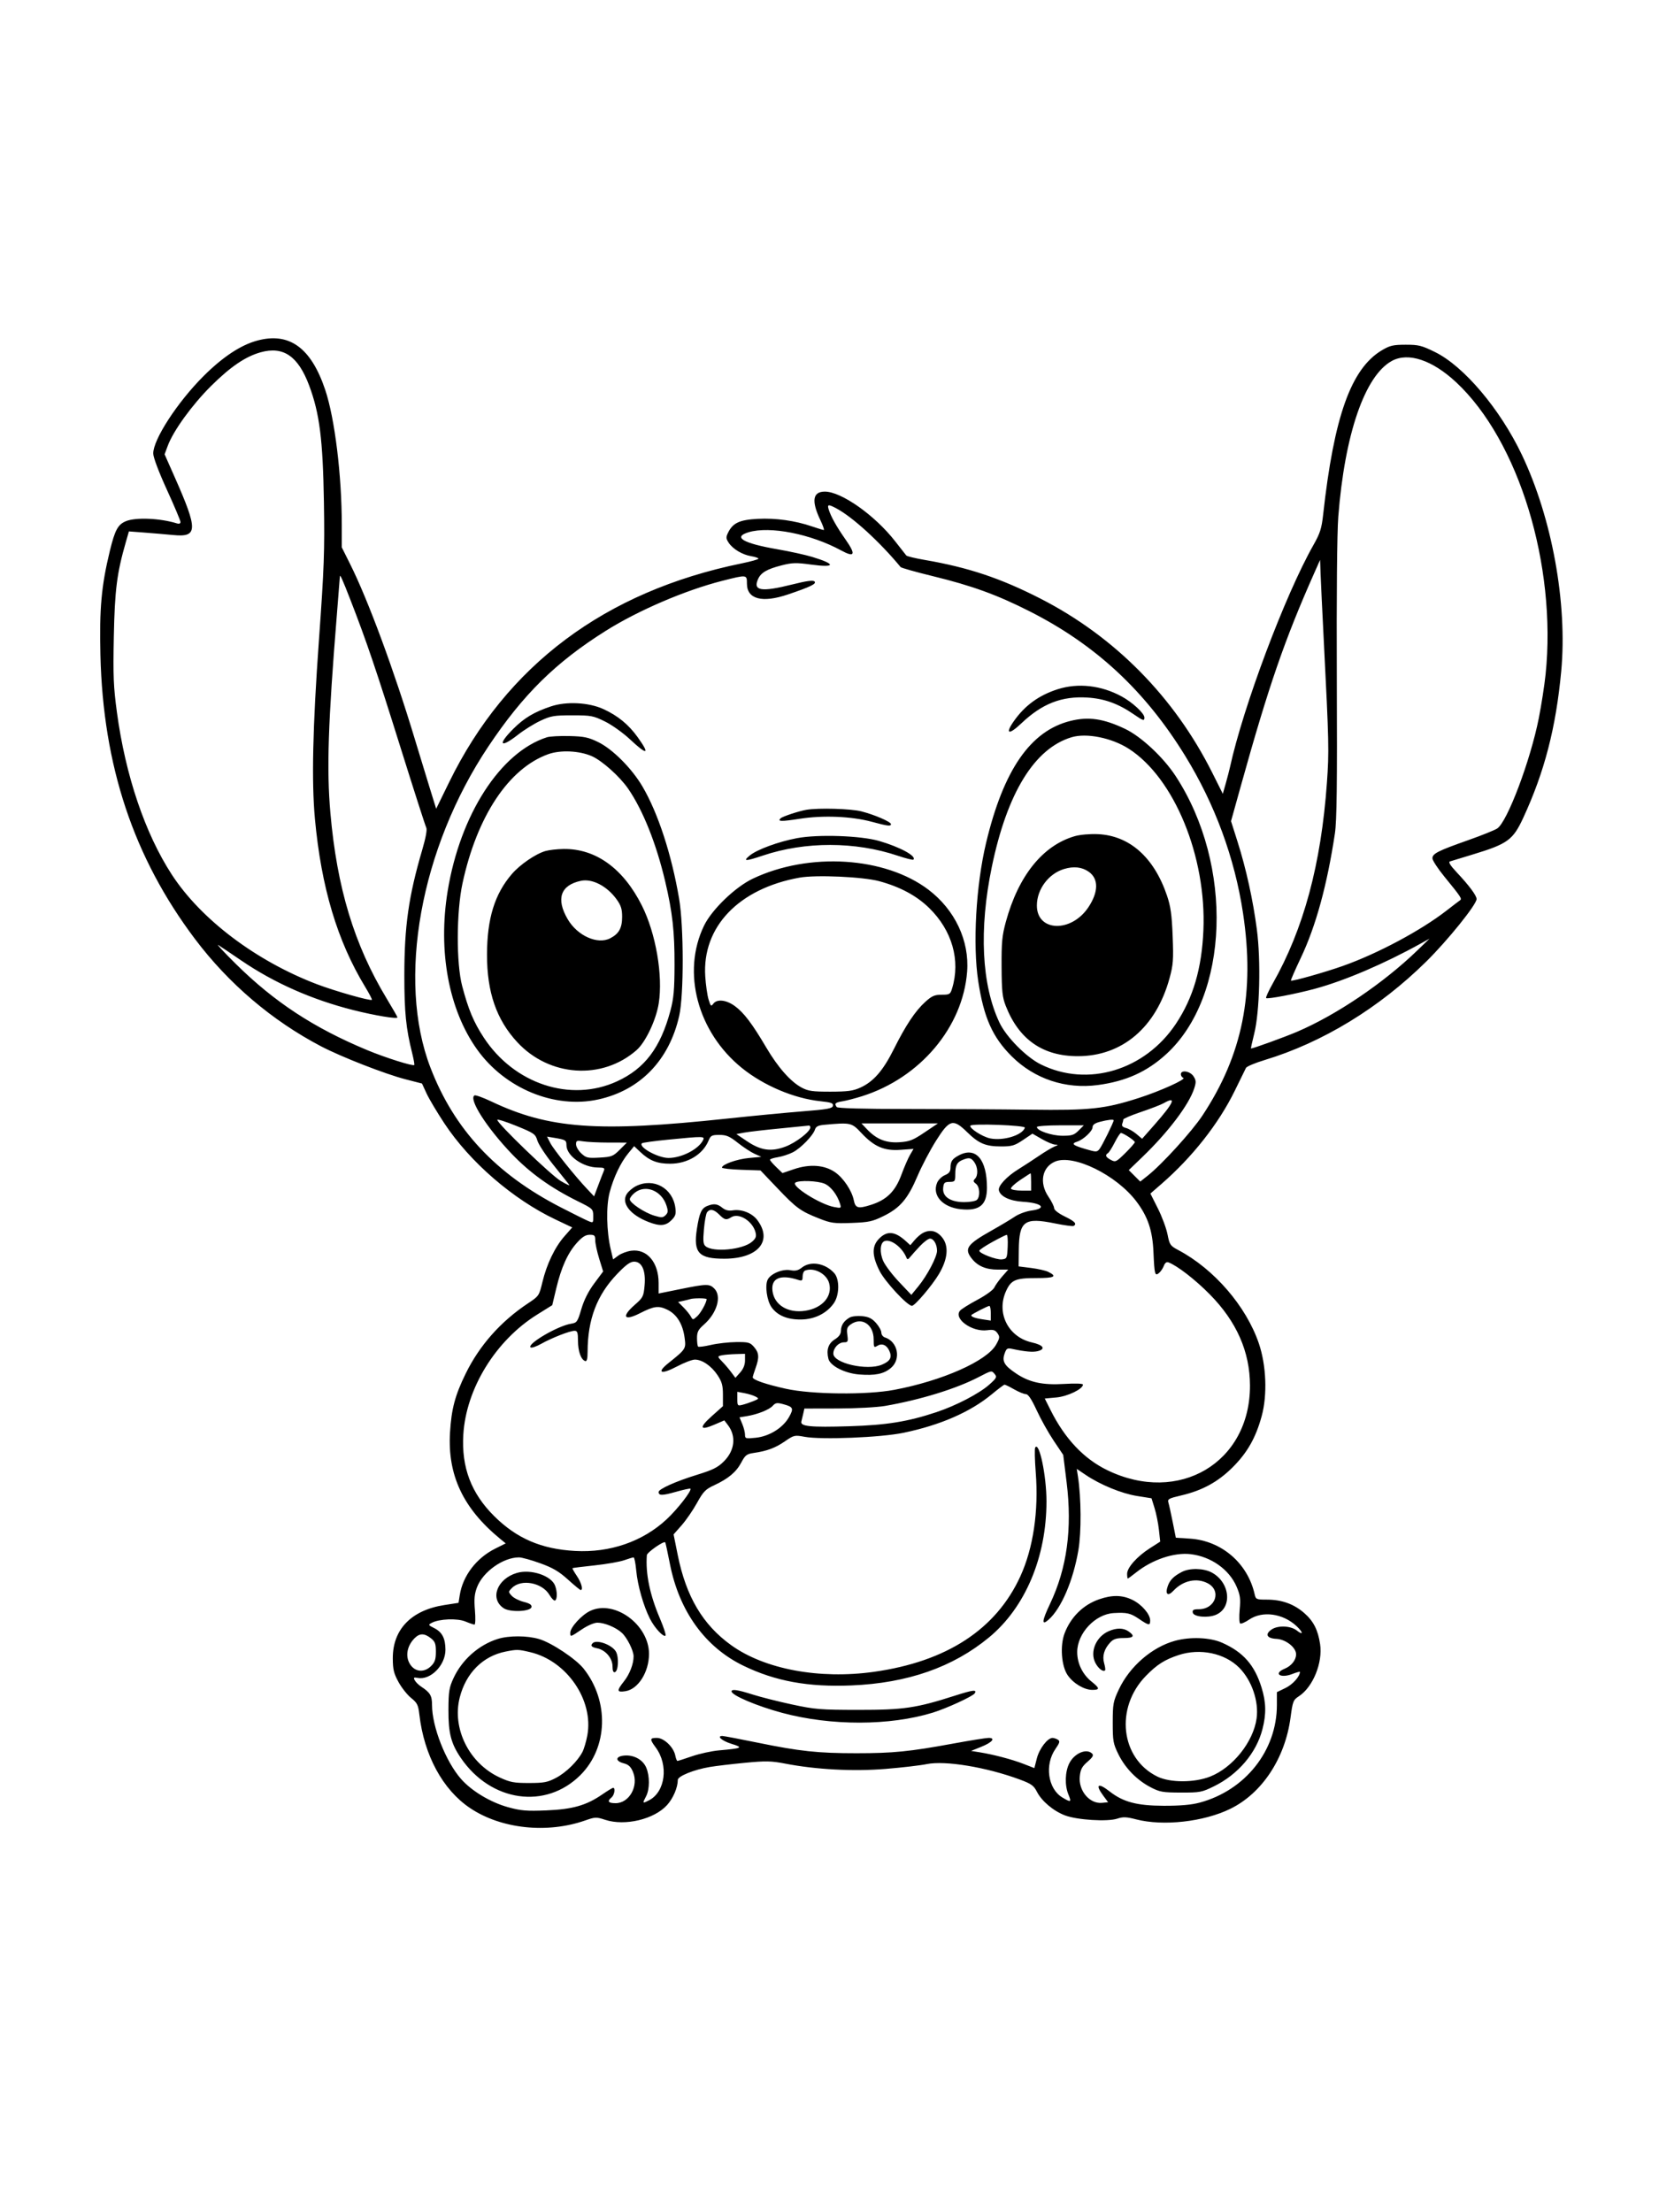 <svg xmlns="http://www.w3.org/2000/svg" width="864" height="1152" viewBox="0 0 864 1152" version="1.1">
	<path d="M 133.974 177.356 C 125.347 179.683, 115.930 185.919, 105.929 195.924 C 92.333 209.528, 79.789 228.846, 79.809 236.149 C 79.815 238.160, 82.652 245.700, 86.901 255 C 90.797 263.525, 93.987 271.093, 93.992 271.817 C 93.997 272.616, 93.311 272.918, 92.250 272.584 C 83.522 269.839, 70.662 269.279, 65.534 271.421 C 61.379 273.157, 59.846 276.017, 57.179 287 C 52.800 305.038, 51.725 316.924, 52.295 341 C 53.664 398.793, 69.556 446.529, 101.566 489 C 119.105 512.272, 141.688 531.494, 167.187 544.855 C 177.686 550.357, 200.650 559.327, 211.136 562.023 L 219.772 564.243 222.135 569.371 C 223.435 572.192, 227.620 579.225, 231.435 585 C 244.733 605.129, 267.173 624.542, 289.257 635.022 L 298.013 639.178 293.971 643.770 C 288.966 649.456, 284.735 658.263, 282.480 667.688 C 280.801 674.702, 280.623 674.967, 275.130 678.606 C 260.840 688.073, 249.774 700.521, 242.543 715.264 C 236.984 726.596, 235.100 733.677, 234.364 746 C 233.040 768.185, 241.201 785.497, 260.433 801.301 L 263.366 803.711 257.933 806.423 C 248.107 811.328, 241.050 820.553, 239.449 830.587 L 238.797 834.673 231.379 835.826 C 214.214 838.495, 204.532 848.490, 204.570 863.500 C 204.585 869.339, 205.076 871.395, 207.531 875.893 C 209.150 878.860, 212.109 882.600, 214.107 884.206 C 217.284 886.759, 217.822 887.839, 218.397 892.813 C 220.848 914.008, 230.556 931.946, 244.746 941.499 C 260.922 952.390, 284.915 954.968, 304.856 947.959 C 309.970 946.162, 310.568 946.145, 315.214 947.665 C 325.505 951.031, 340.704 947.391, 347.425 939.951 C 350.591 936.447, 352.981 930.842, 352.994 926.889 C 353.001 924.926, 361.425 921.520, 369.701 920.136 C 372.890 919.602, 381.125 918.625, 388 917.965 C 398.843 916.923, 401.622 916.981, 408.961 918.401 C 425.003 921.505, 444.371 922.522, 461.247 921.148 C 469.677 920.461, 479.306 919.337, 482.645 918.649 C 492.209 916.678, 513.762 920.248, 531.103 926.675 C 537.089 928.894, 538.372 929.808, 540.013 933.026 C 542.519 937.937, 548.573 943.038, 554.642 945.352 C 560.905 947.740, 576.754 948.731, 581.837 947.054 C 584.902 946.042, 586.616 946.105, 591.669 947.414 C 605.768 951.068, 626.885 948.713, 640.724 941.944 C 657.270 933.852, 669.279 915.652, 672.112 894.376 C 673.239 885.911, 673.504 885.240, 676.500 883.276 C 683.800 878.491, 688.948 865.807, 687.503 856.168 C 686.399 848.810, 684.081 844.242, 679.329 840.059 C 673.930 835.306, 667.563 833, 659.841 833 C 654.326 833, 654.008 832.864, 653.424 830.250 C 649.797 814.002, 636.166 802.288, 619.655 801.228 L 612.371 800.761 610.748 792.630 C 609.855 788.159, 608.846 783.588, 608.504 782.472 C 607.948 780.656, 608.646 780.266, 615.192 778.733 C 626.158 776.164, 634.302 771.712, 641.927 764.118 C 649.578 756.497, 653.971 748.774, 657.062 737.506 C 660.100 726.431, 659.499 710.987, 655.582 699.515 C 648.983 680.183, 632.313 660.871, 613.706 651 C 609.454 648.744, 609.113 648.251, 608.042 642.808 C 607.415 639.622, 605.152 633.533, 603.012 629.276 L 599.122 621.535 604.811 616.594 C 620.972 602.556, 634.647 585.186, 643.068 568 C 645.898 562.225, 648.517 556.880, 648.889 556.122 C 649.260 555.364, 653.600 553.525, 658.532 552.035 C 688.745 542.906, 718.294 524.904, 742.825 500.682 C 754.047 489.601, 769 471.030, 769 468.173 C 769 466.351, 765.167 461.196, 758.658 454.268 C 755.319 450.713, 754.185 448.893, 755.122 448.592 C 755.880 448.348, 761.218 446.719, 766.984 444.972 C 785.106 439.483, 787.937 437.437, 793.242 426 C 804.354 402.042, 810.338 378.960, 813.078 349.500 C 816.362 314.185, 808.270 269.736, 792.558 236.783 C 781.234 213.032, 762.438 190.782, 747.441 183.377 C 740.407 179.903, 738.806 179.501, 732.045 179.513 C 725.526 179.525, 723.841 179.920, 719.653 182.415 C 703.629 191.965, 694.740 216.859, 689.082 268.039 C 688.287 275.225, 687.486 277.728, 684.024 283.837 C 669.284 309.849, 647.482 367.882, 640.571 399.500 C 640.211 401.150, 639.223 404.946, 638.376 407.936 L 636.836 413.371 631.358 402.436 C 611.583 362.960, 580.551 331.510, 541.844 311.714 C 521.080 301.095, 504.330 295.499, 481.568 291.576 C 476.656 290.730, 472.349 289.691, 471.998 289.268 C 471.646 288.846, 469.017 285.498, 466.156 281.828 C 455.624 268.324, 438.169 256, 429.575 256 C 423.221 256, 422.470 260.877, 427.279 270.924 C 428.615 273.716, 429.394 276, 429.011 276 C 428.627 276, 425.868 275.159, 422.880 274.131 C 414.129 271.120, 403.949 269.699, 394.627 270.189 C 385.145 270.686, 381.662 272.310, 379.170 277.393 C 378.027 279.725, 378.070 280.457, 379.474 282.601 C 381.638 285.904, 386.617 288.880, 391.250 289.640 C 393.313 289.979, 395 290.556, 395 290.923 C 395 291.289, 391.063 292.397, 386.250 293.384 C 315.098 307.978, 263.700 346.423, 233.919 407.326 L 227.158 421.151 223.649 409.826 C 221.719 403.596, 218.309 392.425, 216.070 385 C 205.262 349.142, 191.713 312.471, 182.364 293.770 L 178 285.040 177.998 273.270 C 177.992 247.500, 174.354 217.875, 169.369 203.004 C 162.014 181.065, 150.677 172.850, 133.974 177.356 M 135.697 183.468 C 127.785 185.695, 120.041 190.963, 109.927 201 C 100.070 210.781, 90.273 224.307, 87.370 232.140 L 85.724 236.581 90.945 248.376 C 103.178 276.009, 103.087 279.863, 90.234 278.620 C 86.530 278.262, 79.818 277.689, 75.318 277.348 L 67.135 276.727 65.583 282.113 C 60.871 298.466, 59.764 307.139, 59.280 331.500 C 58.870 352.110, 59.099 357.689, 60.901 371 C 65.349 403.860, 75.544 434.007, 89.441 455.393 C 104.600 478.722, 133.268 500.391, 165 512.505 C 174.397 516.092, 192.965 521.368, 193.679 520.654 C 193.882 520.451, 192.300 517.407, 190.163 513.889 C 175.674 490.040, 167.322 462.121, 164.021 426.500 C 162.217 407.039, 162.846 378.749, 166.086 333.551 C 168.806 295.622, 169.116 287.050, 168.696 261.500 C 168.159 228.874, 166.437 215.262, 161.014 200.766 C 155.274 185.426, 147.534 180.137, 135.697 183.468 M 724.900 187.934 C 710.793 195.613, 700.324 226.027, 696.972 269.063 C 696.324 277.382, 696.029 310.247, 696.208 354.063 C 696.430 408.365, 696.192 427.539, 695.217 434 C 691.146 460.972, 685.287 482.331, 677.409 498.910 C 674.427 505.186, 672.130 510.463, 672.305 510.638 C 672.836 511.169, 689.934 506.348, 699.327 503.018 C 717.531 496.565, 740.004 484.563, 753.411 474.133 C 756.687 471.585, 759.814 469.199, 760.360 468.832 C 761.519 468.052, 760.907 467.124, 752.250 456.530 C 748.813 452.323, 746 448.020, 746 446.966 C 746 444.523, 748.839 443.081, 764.579 437.530 C 771.557 435.069, 778.380 432.326, 779.741 431.434 C 784.997 427.990, 797.044 396.034, 801.405 373.968 C 802.767 367.075, 804.358 356.790, 804.941 351.112 C 810.773 294.272, 790.953 229.524, 758.411 199.114 C 745.974 187.492, 733.412 183.301, 724.900 187.934 M 431.561 265.250 C 432.731 269.035, 435.622 274.193, 440.383 280.986 C 445.858 288.800, 445.182 290.505, 438.131 286.668 C 422.267 278.033, 400.958 273.835, 389.866 277.158 C 381.430 279.686, 386.911 282.920, 404.904 286.033 C 411.282 287.136, 419.425 288.925, 423 290.009 C 435.573 293.821, 435.225 295.753, 422.284 293.985 C 414.620 292.937, 412.561 292.997, 406.978 294.427 C 399.472 296.350, 396.334 298.173, 394.823 301.489 C 391.999 307.688, 396.446 308.407, 412.592 304.361 C 420.074 302.486, 423.432 302.032, 424.193 302.793 C 425.394 303.994, 422.194 305.558, 410.324 309.573 C 396.913 314.109, 389 312.014, 389 303.927 C 389 299.179, 389.067 299.187, 376.181 302.455 C 356.916 307.342, 332.424 317.849, 315.500 328.487 C 289.429 344.875, 272.442 361.604, 254.326 388.732 C 218.915 441.757, 206.579 510.230, 224.191 556 C 236.557 588.138, 258.177 611.307, 292.051 628.724 C 298.348 631.962, 304.738 635.139, 306.250 635.784 C 308.971 636.945, 309 636.918, 308.959 633.229 C 308.919 629.572, 308.763 629.423, 300.835 625.500 C 286.787 618.549, 275.999 610.798, 266.454 600.801 C 253.423 587.152, 243.989 572.361, 247.091 570.444 C 247.610 570.123, 251.515 571.514, 255.767 573.534 C 285.882 587.843, 311.220 589.698, 378.500 582.519 C 391.700 581.110, 409.470 579.405, 417.988 578.729 C 431.033 577.694, 433.526 577.237, 433.795 575.836 C 434.057 574.468, 432.901 574.044, 427.307 573.459 C 413.582 572.021, 397.819 565.365, 386.449 556.206 C 363.259 537.523, 354.920 506.257, 366.664 482.024 C 370.735 473.621, 382.936 461.879, 392.113 457.532 C 421.407 443.653, 460.893 446.135, 483.500 463.277 C 497.323 473.758, 504.918 489.843, 503.673 506 C 501.446 534.909, 479.218 561.266, 449 570.828 C 445.425 571.959, 440.813 573.156, 438.750 573.488 C 434.975 574.095, 434.414 574.661, 435.765 576.500 C 436.231 577.134, 449.659 577.501, 472.500 577.502 C 492.300 577.503, 521.100 577.668, 536.500 577.869 C 567.716 578.276, 575.264 577.467, 592.933 571.815 C 604.125 568.235, 618.051 561.950, 616.250 561.291 C 615.563 561.039, 615 560.196, 615 559.417 C 615 556.989, 619.791 557.751, 621.567 560.462 C 622.930 562.543, 622.993 563.510, 621.971 566.712 C 619.268 575.181, 608.515 589.432, 595.038 602.411 L 587.861 609.322 590.848 612.310 L 593.836 615.298 597.743 612.203 C 605.172 606.319, 620.717 589.234, 626.240 580.883 C 647.130 549.291, 653.613 516.939, 647.357 475.500 C 643.017 446.750, 632.742 418.822, 617.221 393.583 C 596.438 359.789, 570.695 335.838, 536.500 318.481 C 519.292 309.746, 506.273 305.013, 485.600 299.975 C 476.855 297.844, 469.403 295.740, 469.039 295.300 C 458.207 282.197, 444.166 269.357, 435.676 264.792 C 431.430 262.509, 430.737 262.586, 431.561 265.250 M 684.624 298.029 C 668.971 333.246, 660.758 357.049, 646.142 409.559 L 641.115 427.618 644.506 438.305 C 648.983 452.411, 652.555 468.635, 654.567 484 C 656.713 500.391, 656.044 526.870, 653.196 538.250 C 652.129 542.513, 651.373 546, 651.514 546 C 652.656 546, 669.011 540.065, 675.459 537.311 C 695.926 528.569, 720.365 512.059, 738 495.060 L 744.500 488.794 740 491.292 C 721.039 501.818, 700.427 510.643, 685 514.839 C 674.969 517.568, 660.083 520.417, 659.404 519.737 C 659.103 519.437, 660.661 516.007, 662.866 512.116 C 678.948 483.737, 688.025 450.055, 691.061 407.500 C 692.218 391.286, 692.114 386.546, 689.463 334.500 C 688.651 318.550, 687.877 302.363, 687.743 298.529 L 687.500 291.559 684.624 298.029 M 177 300.255 C 177 300.578, 176.313 309.316, 175.472 319.671 C 170.856 376.571, 170.069 400.514, 172.065 423.328 C 175.478 462.324, 184.463 491.980, 201.323 519.900 C 204.446 525.070, 207 529.520, 207 529.788 C 207 530.781, 195.299 528.852, 183.965 525.991 C 162.457 520.561, 142.807 511.864, 125.682 500.195 C 120.278 496.513, 114.876 492.881, 113.678 492.125 C 112.480 491.369, 116.543 495.743, 122.706 501.845 C 142.796 521.734, 163.381 535.247, 191.274 546.855 C 200.697 550.777, 215.028 555.305, 215.746 554.587 C 215.947 554.386, 215.450 551.584, 214.642 548.361 C 211.434 535.572, 210.575 527.040, 210.578 508 C 210.582 482.296, 212.802 466.707, 219.903 442.527 C 221.742 436.267, 222.522 431.975, 221.999 430.997 C 221.540 430.141, 215.535 411.453, 208.654 389.470 C 195.944 348.867, 190.892 333.971, 182.563 312.541 C 178.286 301.536, 177 298.697, 177 300.255 M 550.836 358.919 C 540.971 362.074, 533.612 367.465, 527.851 375.758 C 523.305 382.302, 525.448 382.829, 531.846 376.740 C 542.715 366.397, 552.982 362.396, 566.448 363.258 C 575.178 363.817, 582.415 366.438, 590.402 371.932 C 595.417 375.383, 596 375.562, 596 373.653 C 596 371.473, 589.784 365.723, 584.086 362.633 C 573.457 356.869, 561.443 355.527, 550.836 358.919 M 287 367.827 C 278.196 370.767, 273.019 373.850, 267.325 379.544 C 258.902 387.967, 260.497 389.881, 269.834 382.555 C 272.951 380.110, 278.200 376.847, 281.500 375.305 C 286.880 372.790, 288.587 372.500, 298.021 372.500 C 307.847 372.500, 308.974 372.712, 315.073 375.715 C 318.666 377.484, 324.503 381.646, 328.046 384.965 C 337.146 393.492, 338.701 393.090, 332.116 383.913 C 327.360 377.284, 321.769 372.700, 314.226 369.244 C 306.634 365.765, 294.990 365.159, 287 367.827 M 557.500 375.409 C 536.668 380.571, 522.610 400.903, 513.533 439 C 508.274 461.070, 506.535 491.841, 509.464 511 C 512.355 529.909, 516.916 540.136, 526.885 550.064 C 538.693 561.824, 554.958 567.258, 571.684 565.032 C 586.377 563.077, 597.292 558.155, 607.378 548.937 C 640.281 518.866, 642.589 450.510, 612.268 404.132 C 605.850 394.314, 594.243 383.491, 585.887 379.531 C 574.636 374.199, 566.910 373.077, 557.500 375.409 M 284.855 383.926 C 260.643 391.660, 239.655 424.159, 233.141 464 C 228.020 495.317, 233.677 525.780, 248.459 546.494 C 262.999 566.871, 288.857 577.530, 311.613 572.528 C 333.391 567.742, 348.515 552.110, 353.730 529 C 356.178 518.150, 356.148 482.531, 353.678 468 C 349.761 444.959, 342.713 423.384, 334.584 409.551 C 329.040 400.118, 319.016 390.073, 311.500 386.418 C 306.400 383.938, 304.150 383.469, 296.500 383.291 C 291.550 383.175, 286.310 383.461, 284.855 383.926 M 557.994 383.934 C 538.708 389.801, 524.518 412.898, 516.537 451.412 C 509.791 483.971, 511.204 512.835, 520.509 532.500 C 524.064 540.013, 534.437 550.508, 542.030 554.273 C 566.412 566.365, 596.293 557.378, 612.434 533.099 C 621.381 519.641, 625.864 504.395, 626.723 484.500 C 628.381 446.090, 611.544 405.108, 587.862 389.911 C 578.948 384.191, 565.799 381.560, 557.994 383.934 M 285.500 392.741 C 264.927 400.139, 248.401 425.043, 240.867 460 C 237.663 474.867, 237.582 501.712, 240.704 513.500 C 243.942 525.723, 246.663 532.228, 251.876 540.207 C 267.752 564.510, 297.178 574.209, 321.349 563.104 C 335.762 556.483, 343.957 545.655, 349.123 526.410 C 350.856 519.956, 351.255 515.556, 351.292 502.500 C 351.343 485.066, 350.232 475.125, 346.432 459 C 341.783 439.277, 334.821 421.855, 327.127 410.693 C 322.773 404.376, 313.592 396.149, 308.267 393.794 C 301.725 390.900, 291.884 390.445, 285.500 392.741 M 420 421.691 C 416.157 422.334, 407.612 425.143, 406.567 426.106 C 404.697 427.830, 406.776 427.885, 416.541 426.369 C 428.771 424.471, 443.429 425.083, 454 427.932 C 462.341 430.179, 464 430.385, 464 429.171 C 464 427.947, 455.371 424.225, 448.540 422.503 C 443.003 421.107, 426.324 420.632, 420 421.691 M 559.776 435.420 C 543.114 440.215, 530.406 455.985, 523.850 480.001 C 521.875 487.233, 521.543 490.736, 521.619 503.500 C 521.694 516.195, 522.028 519.317, 523.791 523.815 C 530.661 541.338, 543.075 550, 561.320 550 C 584.430 550, 602.059 535.033, 609.076 509.455 C 611.002 502.436, 611.195 499.852, 610.716 487.500 C 610.285 476.383, 609.679 472.040, 607.776 466.411 C 601.026 446.447, 588.260 435.106, 571.720 434.378 C 567.616 434.197, 562.461 434.647, 559.776 435.420 M 415.053 436.468 C 405.421 438.289, 394.301 442.368, 390.500 445.475 C 386.685 448.594, 388.148 448.608, 397.294 445.537 C 419.375 438.125, 445.353 438.157, 467.584 445.624 C 471.753 447.024, 475.397 447.936, 475.682 447.651 C 477.480 445.853, 468.754 441.096, 457.839 437.923 C 448.304 435.152, 426.026 434.394, 415.053 436.468 M 284.094 443.159 C 278.980 444.629, 270.866 450.175, 266.606 455.112 C 257.639 465.504, 253.687 478.268, 253.635 497 C 253.581 516.629, 258.525 530.972, 269.389 542.707 C 286.107 560.764, 313.591 562.591, 331.534 546.836 C 336.208 542.732, 341.703 531.136, 343.065 522.500 C 345.350 508.010, 341.569 486.059, 334.289 471.560 C 324.581 452.224, 310.258 441.879, 293.500 442.101 C 290.200 442.145, 285.967 442.621, 284.094 443.159 M 554.127 452.537 C 546.059 454.980, 540 463.130, 540 471.537 C 540 485.280, 557.955 485.841, 566.873 472.378 C 572.145 464.419, 572.192 457.589, 567 453.954 C 563.458 451.473, 559.191 451.004, 554.127 452.537 M 416.393 457.024 C 384.705 462.724, 365.626 482.689, 367.289 508.409 C 367.577 512.859, 368.352 518.284, 369.012 520.465 C 370.077 523.983, 370.354 524.236, 371.467 522.715 C 373.363 520.121, 378.178 520.622, 382.678 523.882 C 387.340 527.259, 391.757 533.083, 399.059 545.478 C 405.153 555.825, 411.715 563.260, 417.475 566.345 C 420.906 568.182, 423.125 568.497, 432.500 568.481 C 441.581 568.466, 444.312 568.090, 448.156 566.329 C 454.952 563.215, 459.915 557.495, 465.482 546.360 C 471.733 533.857, 476.685 526.421, 481.895 521.714 C 485.332 518.609, 486.730 518, 490.425 518 C 494.540 518, 494.914 517.776, 495.841 514.750 C 500.315 500.161, 495.879 484.545, 483.945 472.867 C 477.379 466.442, 468.779 461.820, 457.910 458.875 C 449.424 456.575, 424.951 455.484, 416.393 457.024 M 302.500 458.684 C 291.888 460.958, 289.452 468.089, 295.664 478.690 C 300.726 487.328, 311.202 492.016, 317.808 488.600 C 322.343 486.254, 324 483.264, 324 477.428 C 324 473.352, 323.403 471.476, 321.089 468.281 C 316.090 461.381, 308.412 457.417, 302.500 458.684 M 606 574.498 C 604.625 575.283, 599.337 577.330, 594.250 579.045 C 589.163 580.761, 585 582.541, 585 583.001 C 585 583.460, 584.748 584.493, 584.440 585.295 C 584.071 586.259, 584.723 586.965, 586.363 587.376 C 587.729 587.719, 590.187 589.128, 591.826 590.507 L 594.807 593.015 601.203 585.758 C 611.431 574.152, 612.982 570.511, 606 574.498 M 259 583.167 C 259 585.053, 286.761 611.813, 291.985 614.963 C 295.001 616.782, 296.984 617.647, 296.390 616.885 C 295.797 616.123, 292.081 611.468, 288.133 606.541 C 284.185 601.613, 280.465 595.948, 279.867 593.951 C 278.845 590.541, 278.179 590.076, 268.890 586.295 C 263.450 584.081, 259 582.673, 259 583.167 M 572.750 584.203 C 570.163 584.890, 569 585.761, 569 587.010 C 569 588.989, 564.201 593.484, 561.005 594.498 C 557.729 595.538, 558.659 596.399, 565.109 598.294 C 570.981 600.020, 571.270 600.020, 572.658 598.294 C 573.950 596.689, 580 584.420, 580 583.407 C 580 582.768, 576.847 583.114, 572.750 584.203 M 429.300 585.730 C 426.134 586.017, 424.939 586.616, 424.447 588.166 C 423.436 591.353, 417.040 597.939, 412.910 600.046 C 410.860 601.092, 407.342 602.241, 405.092 602.601 C 402.841 602.961, 401 603.560, 401 603.932 C 401 604.303, 402.462 606.018, 404.250 607.742 L 407.500 610.876 413.500 608.839 C 421.718 606.048, 429.398 606.618, 434.893 610.426 C 439.272 613.460, 443.654 620.019, 444.658 625.042 C 445.481 629.156, 446.872 629.541, 453.448 627.472 C 461.747 624.862, 466.228 620.464, 469.434 611.781 C 470.912 607.777, 472.942 603.101, 473.944 601.392 L 475.765 598.284 468.964 598.770 C 460.457 599.379, 455.278 597.143, 448.558 589.958 C 443.528 584.581, 443.078 584.482, 429.300 585.730 M 451.563 588.092 C 456.509 593.298, 461.454 595.270, 468.418 594.812 C 473.674 594.467, 475.449 593.774, 481.489 589.706 L 488.479 585 468.552 585 L 448.626 585 451.563 588.092 M 487.512 593.981 C 484.395 598.920, 480.043 607.208, 477.840 612.397 C 472.813 624.241, 468.800 628.989, 460.266 633.190 C 454.353 636.101, 452.493 636.505, 443.495 636.838 C 434.309 637.178, 432.732 636.959, 426.437 634.463 C 416.857 630.666, 414.744 629.123, 404.785 618.658 L 396.070 609.500 386.035 609.156 C 380.516 608.967, 376 608.456, 376 608.020 C 376 606.379, 383.740 603.619, 390 603.029 L 396.500 602.416 393 600.851 C 391.075 599.991, 387.151 597.422, 384.279 595.143 C 379.943 591.702, 378.312 591, 374.651 591 C 370.704 591, 370.114 591.311, 369.011 593.974 C 366.010 601.218, 358.049 606, 348.990 606 C 342.248 606, 338.216 604.403, 333.380 599.818 L 330.261 596.860 327.255 600.507 C 323.227 605.394, 319.551 613.098, 317.479 621 C 315.595 628.185, 315.862 641.260, 318.084 650.667 L 319.305 655.834 321.999 653.843 C 323.481 652.747, 326.515 651.606, 328.743 651.308 C 336.936 650.209, 343 657.354, 343 668.108 L 343 673.585 354.250 671.307 C 368.057 668.510, 369.485 668.485, 372 671 C 375.978 674.978, 373.433 683.779, 366.559 689.814 C 363.634 692.383, 363 693.627, 363 696.803 C 363 698.928, 363.253 700.920, 363.563 701.230 C 363.873 701.540, 366.872 701.153, 370.228 700.370 C 373.583 699.587, 379.505 698.917, 383.386 698.880 C 389.820 698.820, 390.645 699.048, 392.722 701.463 C 395.337 704.504, 395.498 706.873, 393.471 712.500 C 392.679 714.700, 392.023 716.831, 392.015 717.237 C 391.989 718.524, 398.724 720.846, 409.273 723.188 C 422.738 726.176, 451.405 726.464, 465.724 723.755 C 490.826 719.005, 513.973 708.730, 518.760 700.214 C 520.706 696.751, 520.781 696.132, 519.475 694.268 C 518.293 692.580, 517.290 692.286, 514.156 692.706 C 506.294 693.760, 496.487 686.733, 499.968 682.538 C 500.663 681.701, 504.736 679.150, 509.019 676.867 C 513.421 674.522, 517.251 671.745, 517.826 670.482 C 518.387 669.252, 520.248 666.648, 521.963 664.695 L 525.082 661.143 519.629 661.143 C 513.496 661.143, 509.170 659.303, 506.088 655.385 C 502.008 650.198, 503.581 648.006, 516.656 640.654 C 521.142 638.131, 526.479 634.936, 528.516 633.553 C 530.554 632.171, 534.421 630.748, 537.110 630.391 C 545.486 629.280, 542.775 626.429, 532.761 625.818 C 525.824 625.395, 520.836 622.995, 520.202 619.777 C 519.761 617.535, 524.307 612.638, 530.253 608.952 C 533.139 607.162, 538.045 603.968, 541.155 601.852 C 544.265 599.737, 547.865 597.583, 549.155 597.066 C 551.246 596.229, 551.283 596.119, 549.500 596.055 C 548.400 596.016, 545.293 594.715, 542.595 593.164 L 537.690 590.344 532.745 593.672 C 528.416 596.585, 526.997 597, 521.367 597 C 513.333 597, 509.761 595.505, 503.765 589.635 C 496.360 582.386, 494.517 582.879, 487.512 593.981 M 505.384 586.185 C 504.615 587.434, 511.565 591.941, 515.564 592.787 C 522.436 594.240, 532.436 591.192, 533.752 587.243 C 534.171 585.987, 506.148 584.942, 505.384 586.185 M 406 587.662 C 398.025 588.430, 389.700 589.398, 387.500 589.813 L 383.500 590.567 389.018 594.271 C 396.262 599.134, 401.622 599.889, 409.052 597.093 C 414.537 595.030, 422 589.278, 422 587.115 C 422 586.502, 421.663 586.060, 421.250 586.133 C 420.837 586.206, 413.975 586.894, 406 587.662 M 540 586.886 C 540 588.782, 547.638 591.406, 553.244 591.436 C 558.190 591.462, 559.368 591.087, 561.721 588.733 L 564.455 586 552.227 586 C 545.502 586, 540 586.399, 540 586.886 M 580.536 594.929 C 579.162 597.640, 577.579 600.142, 577.019 600.488 C 575.374 601.505, 575.830 602.571, 578.529 604.015 C 580.926 605.298, 581.315 605.114, 586.029 600.472 C 588.763 597.779, 591 595.214, 591 594.773 C 591 593.936, 585.046 590.010, 583.767 590.004 C 583.364 590.002, 581.910 592.218, 580.536 594.929 M 286.578 595.194 C 288.294 598.556, 299.421 612.436, 305.860 619.249 L 309.404 622.998 311.561 617.249 C 312.747 614.087, 314.055 610.712, 314.466 609.750 C 315.104 608.258, 314.645 607.997, 311.357 607.978 C 303.573 607.934, 295 601.831, 295 596.334 C 295 593.767, 294.556 593.498, 288.696 592.522 L 284.891 591.889 286.578 595.194 M 347.706 593.495 C 340.669 594.188, 334.643 595.024, 334.314 595.353 C 332.355 597.312, 342.660 603, 348.167 603 C 354.845 603, 363.539 598.598, 366.022 593.959 C 367.279 591.611, 366.930 591.602, 347.706 593.495 M 300 595.917 C 300 597.115, 301.238 599.243, 302.750 600.646 C 305.246 602.961, 306.124 603.161, 312.267 602.814 C 318.518 602.462, 319.318 602.149, 322.750 598.716 L 326.467 595 316.983 594.989 C 311.767 594.983, 305.813 594.699, 303.750 594.358 C 300.375 593.800, 300 593.956, 300 595.917 M 499.523 601.565 C 495.899 603.454, 495.035 604.712, 495.015 608.129 C 495.004 610.082, 494.251 611.067, 492.086 611.964 C 490.483 612.628, 488.657 614.414, 488.028 615.932 C 485.312 622.490, 490.908 628.722, 500.394 629.701 C 510.123 630.705, 514 627.514, 514 618.502 C 514 603.788, 508.223 597.028, 499.523 601.565 M 501.352 603.993 C 498.376 605.194, 497.519 606.860, 497.509 611.461 C 497.501 615.184, 497.320 615.424, 494.500 615.461 C 491.878 615.495, 491.462 615.896, 491.195 618.642 C 490.754 623.179, 494.975 626, 502.204 626 C 505.172 626, 508.140 625.460, 508.800 624.800 C 510.590 623.010, 510.255 617.909, 508.250 616.428 C 506.848 615.392, 506.748 614.883, 507.750 613.867 C 509.468 612.126, 509.318 607.899, 507.443 605.223 C 505.776 602.842, 504.730 602.631, 501.352 603.993 M 549.388 604.919 C 542.681 607.823, 541.154 615.975, 545.982 623.100 C 547.622 625.520, 548.972 628.235, 548.982 629.133 C 548.993 630.110, 551.207 631.845, 554.500 633.456 C 559.782 636.040, 560.960 637.288, 559.167 638.397 C 558.708 638.680, 554.321 638.092, 549.417 637.089 C 533.431 633.820, 530.742 635.805, 530.587 650.986 L 530.500 659.471 536.959 660.282 C 540.512 660.727, 544.529 661.634, 545.886 662.296 C 550.828 664.709, 549.212 665.568, 539.761 665.551 C 528.863 665.533, 526.579 666.511, 523.937 672.331 C 518.745 683.765, 525.086 696.309, 537.456 699.078 C 543.398 700.407, 544.786 702.514, 540.440 703.605 C 537.955 704.228, 533.798 703.870, 527.382 702.479 C 524.534 701.861, 524.168 702.079, 523.148 705.005 C 521.775 708.943, 523.061 711.123, 529.179 715.231 C 536.077 719.865, 542.975 721.365, 554.228 720.679 C 560.110 720.321, 564 720.459, 564 721.028 C 564 723.326, 555.988 727.191, 550.120 727.723 L 544.107 728.268 547.171 734.384 C 554.628 749.265, 564.467 759.669, 576.685 765.594 C 613.959 783.665, 651.059 761.668, 650.985 721.540 C 650.953 703.896, 644.021 688.185, 630 673.979 C 622.480 666.360, 613.184 659.159, 608.593 657.397 C 607.544 656.995, 606.728 657.585, 606.118 659.189 C 605.618 660.505, 604.492 662.177, 603.616 662.904 C 601.472 664.683, 601.227 663.759, 600.716 652 C 600.229 640.806, 597.824 633.632, 591.917 625.760 C 581.490 611.863, 558.907 600.796, 549.388 604.919 M 531.207 614.547 C 528.310 616.498, 526.205 618.523, 526.529 619.047 C 526.853 619.571, 529.341 620, 532.059 620 L 537 620 537 615.500 C 537 613.025, 536.881 611, 536.737 611 C 536.592 611, 534.103 612.596, 531.207 614.547 M 414.261 615.818 C 411.676 617.459, 427.036 627.166, 434.406 628.548 C 438.078 629.237, 438.192 629.176, 437.495 626.882 C 436.069 622.185, 432.637 617.746, 429.380 616.385 C 425.805 614.891, 416.282 614.534, 414.261 615.818 M 331.299 617.624 C 329.538 618.492, 327.363 620.323, 326.465 621.693 C 323.354 626.441, 328.119 632.618, 337.770 636.349 C 343.714 638.647, 346.674 638.417, 349.667 635.424 C 351.828 633.263, 352.157 632.210, 351.712 628.886 C 350.342 618.674, 340.349 613.161, 331.299 617.624 M 330.635 621.073 C 329.186 622.212, 328 623.766, 328 624.525 C 328 626.424, 335.635 631.511, 340.816 633.063 C 344.505 634.168, 345.299 634.129, 346.655 632.774 C 347.970 631.459, 348.033 630.629, 347.045 627.636 C 344.527 620.007, 336.215 616.683, 330.635 621.073 M 368.315 628.007 C 365.305 629.220, 364.236 631.597, 362.938 639.961 C 361.003 652.434, 363.887 655.523, 377.413 655.465 C 394.816 655.390, 402.567 646.205, 394.402 635.331 C 391.672 631.696, 386.216 629.541, 381.626 630.286 C 379.431 630.642, 377.754 630.219, 376.124 628.899 C 373.588 626.846, 371.725 626.633, 368.315 628.007 M 368.255 631.250 C 367.710 631.938, 366.967 635.922, 366.604 640.104 C 366.067 646.281, 366.230 647.946, 367.472 648.977 C 371.432 652.264, 386.813 650.785, 391.613 646.656 C 393.630 644.921, 394.016 643.912, 393.480 641.774 C 392.005 635.899, 384.815 631.386, 380.863 633.854 C 378.240 635.491, 377.401 635.310, 374.591 632.500 C 371.838 629.747, 369.769 629.339, 368.255 631.250 M 480.500 642.137 C 479.400 642.729, 477.506 644.387, 476.292 645.821 L 474.084 648.428 471.792 646.339 C 466.143 641.190, 462.071 640.775, 457.923 644.923 C 453.988 648.858, 454.021 653.722, 458.039 661.762 C 460.832 667.351, 472.551 680, 474.936 680 C 476.444 680, 485.369 669.509, 488.925 663.558 C 493.710 655.549, 494.276 648.670, 490.518 644.204 C 487.668 640.817, 484.259 640.114, 480.500 642.137 M 300.502 647.130 C 295.721 652.422, 292.335 659.871, 289.703 670.891 L 287.608 679.661 279.721 684.581 C 258.115 698.057, 242.713 723.113, 241.294 747.095 C 240.284 764.163, 245.397 777.638, 257.400 789.541 C 269.123 801.166, 281.924 806.672, 299.500 807.648 C 317.623 808.655, 334.630 802.792, 347.112 791.236 C 352.788 785.981, 360.452 776.119, 359.557 775.223 C 359.344 775.010, 355.913 775.758, 351.934 776.884 C 344.918 778.869, 343 778.885, 343 776.958 C 343 775.417, 351.908 771.413, 362.812 768.053 C 371.286 765.442, 373.816 764.184, 377.006 760.994 C 382.693 755.307, 383.506 747.885, 379.078 742.077 L 377.231 739.654 372.086 741.868 C 364.454 745.151, 363.912 743.516, 370.638 737.500 L 376.500 732.257 376.500 726.306 C 376.500 721.466, 375.979 719.566, 373.710 716.138 C 370.530 711.332, 365.705 708.009, 361.901 708.004 C 360.471 708.002, 356.258 709.615, 352.539 711.589 C 344.299 715.961, 341.695 714.964, 348.056 709.872 C 357.217 702.538, 357.310 702.393, 356.554 696.697 C 355.596 689.474, 352.483 684.412, 347.522 682.011 C 342.971 679.807, 340.618 680.114, 333.261 683.867 C 324.953 688.105, 323.467 685.696, 330.568 679.500 C 334.866 675.749, 335.185 675.123, 335.698 669.436 C 336.396 661.690, 334.338 657, 330.243 657 C 328.218 657, 325.976 658.632, 321.328 663.490 C 310.864 674.428, 306.082 687.030, 306.020 703.833 C 306.006 707.647, 305.644 709.049, 304.750 708.754 C 302.578 708.038, 301.030 703.684, 301.015 698.250 C 301.003 693.922, 300.693 693, 299.250 693.001 C 296.799 693.001, 287.397 696.671, 281.805 699.809 C 279.223 701.258, 276.748 702.079, 276.305 701.632 C 274.476 699.788, 290.436 690.453, 297.331 689.334 C 300.484 688.822, 300.772 688.415, 302.771 681.647 C 304.168 676.920, 306.446 672.402, 309.499 668.305 L 314.114 662.110 312.057 655.450 C 310.926 651.787, 310 647.487, 310 645.895 C 310 643.371, 309.630 643, 307.116 643 C 305.006 643, 303.232 644.107, 300.502 647.130 M 516.759 646.779 C 513.051 648.826, 510.014 650.863, 510.009 651.306 C 509.993 652.709, 518.957 656.139, 521.786 655.813 C 524.378 655.514, 524.513 655.218, 524.798 649.250 C 524.961 645.813, 524.736 643.013, 524.298 643.029 C 523.859 643.045, 520.466 644.732, 516.759 646.779 M 479.132 648.867 C 477.135 650.995, 474.855 653.539, 474.067 654.521 C 472.909 655.965, 472.525 656.038, 472.067 654.904 C 469.903 649.546, 463.929 645.046, 460.650 646.304 C 458.339 647.191, 458.009 652.164, 459.965 656.622 C 460.960 658.888, 464.664 663.794, 468.197 667.522 L 474.619 674.301 478.243 669.879 C 482.897 664.199, 488 654.500, 488 651.333 C 488 647.994, 486.273 645, 484.347 645 C 483.477 645, 481.130 646.740, 479.132 648.867 M 417.663 660.051 C 415.672 661.617, 414.245 661.949, 411.625 661.458 C 407.580 660.699, 401.507 663.184, 399.852 666.276 C 398.266 669.239, 399.362 677.296, 401.821 680.749 C 404.895 685.065, 410.125 687.227, 417.250 687.127 C 424.265 687.028, 430.467 683.959, 434.185 678.746 C 437.213 674.500, 437.354 666.153, 434.450 662.945 C 429.787 657.792, 422.198 656.483, 417.663 660.051 M 419.250 661.662 C 418.563 661.940, 418 663.307, 418 664.700 C 418 666.877, 417.683 667.131, 415.750 666.503 C 406.380 663.462, 401.417 665.620, 402.319 672.343 C 403.298 679.640, 410.404 683.916, 419.327 682.578 C 428.271 681.237, 433.669 675.027, 431.817 668.212 C 430.467 663.247, 423.859 659.803, 419.250 661.662 M 359.500 676.491 C 358.950 676.675, 357.297 677.089, 355.827 677.412 L 353.153 678 355.894 680.750 C 357.401 682.262, 359.129 684.391, 359.735 685.479 C 360.832 687.451, 360.844 687.451, 363.056 685.479 C 364.943 683.797, 368 678.265, 368 676.532 C 368 675.965, 361.177 675.932, 359.500 676.491 M 510.500 682.170 C 508.300 683.314, 506.313 684.420, 506.083 684.626 C 505.165 685.451, 507.211 686.349, 511.490 686.999 L 516 687.683 516 683.841 C 516 681.729, 515.663 680.020, 515.250 680.044 C 514.837 680.069, 512.700 681.025, 510.500 682.170 M 442.500 686.097 C 439.507 687.821, 438.004 690.085, 437.961 692.941 C 437.935 694.714, 436.936 696.119, 434.711 697.514 C 431.368 699.610, 430.274 702.970, 431.432 707.584 C 432.358 711.273, 439.955 715.146, 447.444 715.748 C 455.762 716.415, 460.256 715.497, 463.971 712.371 C 469.422 707.784, 467.607 698.597, 460.824 696.444 C 459.821 696.126, 459 695.003, 459 693.948 C 459 692.894, 457.748 690.630, 456.218 688.917 C 454.082 686.527, 452.397 685.704, 448.968 685.375 C 446.510 685.139, 443.600 685.464, 442.500 686.097 M 443.109 689.636 C 441.149 691.009, 440.856 691.893, 441.291 695.136 C 441.760 698.630, 441.594 699, 439.560 699 C 436.766 699, 434 701.927, 434 704.885 C 434 709.878, 451.543 713.889, 459.266 710.662 C 463.644 708.833, 464.706 706.845, 463.140 703.408 C 461.736 700.327, 459.298 699.333, 456.868 700.851 C 455.147 701.925, 455 701.659, 455 697.463 C 455 689.732, 448.799 685.651, 443.109 689.636 M 376.250 705.706 C 373.469 706.241, 373.470 706.371, 376.261 709.205 C 377.504 710.467, 379.528 712.850, 380.759 714.500 L 382.996 717.500 385.498 714.694 C 387.140 712.853, 388 710.705, 388 708.444 L 388 705 383.250 705.136 C 380.637 705.211, 377.488 705.467, 376.250 705.706 M 509.500 717.200 C 497.833 723.237, 479.267 728.949, 461 732.123 C 456.869 732.841, 445.732 733.443, 436.207 733.463 L 418.914 733.500 418.364 736 C 418.062 737.375, 417.608 739.263, 417.357 740.195 C 416.653 742.806, 421.889 743.331, 442.352 742.706 C 461.720 742.114, 472.756 740.331, 487.616 735.395 C 497.937 731.966, 509.926 725.725, 515.224 721.023 C 518.927 717.737, 519.291 717.056, 518.109 715.631 C 516.392 713.562, 516.609 713.522, 509.500 717.200 M 516.500 726.073 C 505.315 735.323, 489.687 742.137, 470.512 746.125 C 458.760 748.569, 427.787 749.827, 419.074 748.213 C 413.818 747.240, 413.495 747.314, 408.751 750.578 C 403.708 754.047, 399.497 755.609, 392.440 756.632 C 388.900 757.144, 388.083 757.780, 386.062 761.589 C 383.419 766.572, 379.288 770.032, 371.892 773.459 C 367.416 775.532, 366.263 776.724, 362.976 782.670 C 360.900 786.427, 357.311 791.645, 355.001 794.267 L 350.801 799.033 352.948 809.700 C 357.325 831.446, 366.016 846.114, 380.820 856.739 C 398.283 869.273, 426.755 874.581, 455.137 870.596 C 493.018 865.277, 518.769 848.477, 531.402 820.840 C 538.135 806.110, 540.977 786.863, 539.401 766.673 C 538.893 760.168, 538.771 754.370, 539.131 753.788 C 541.221 750.407, 545 768.461, 545 781.827 C 545 810.883, 533.921 837.111, 515.070 852.679 C 496.254 868.218, 472.688 876.449, 443.500 877.676 C 420.949 878.624, 403.753 875.483, 387.067 867.366 C 367.214 857.709, 353.746 839.050, 348.909 814.500 C 347.717 808.450, 346.610 803.348, 346.449 803.162 C 345.703 802.298, 336.985 808.384, 336.876 809.845 C 336.152 819.503, 338.412 830.448, 343.683 842.804 C 345.632 847.371, 346.948 851.385, 346.609 851.724 C 345.573 852.761, 340.935 847.761, 338.515 843 C 335.113 836.306, 332.074 825.651, 331.352 817.882 C 331.001 814.097, 330.384 811, 329.982 811 C 329.580 811, 327.354 811.669, 325.036 812.487 C 322.717 813.305, 315.798 814.511, 309.660 815.167 C 303.522 815.823, 298.347 816.468, 298.161 816.602 C 297.975 816.735, 298.987 818.559, 300.411 820.654 C 302.790 824.155, 303.835 828, 302.407 828 C 302.081 828, 299.107 825.550, 295.797 822.555 C 291.113 818.316, 287.911 816.433, 281.338 814.055 C 276.695 812.375, 271.734 811, 270.314 811 C 262.029 811, 251.513 818.473, 248.427 826.551 C 247.091 830.049, 246.851 832.706, 247.342 838.523 C 247.690 842.635, 247.585 846, 247.109 846 C 246.634 846, 244.503 845.273, 242.375 844.383 C 238.186 842.633, 228.727 843.005, 224.865 845.072 C 222.923 846.111, 222.987 846.248, 226.147 847.833 C 230.280 849.905, 231.966 853.160, 231.985 859.100 C 232.011 867.144, 224.237 875.043, 217.551 873.765 C 215.476 873.368, 215.231 873.564, 216.003 875.005 C 216.507 875.947, 217.999 877.424, 219.319 878.290 C 224.036 881.380, 225 883.008, 225 887.883 C 225 899.170, 232.131 917.323, 240.137 926.419 C 245.655 932.687, 255.550 938.608, 264.703 941.119 C 271.297 942.929, 274.296 943.177, 284.488 942.758 C 298.179 942.195, 305.330 940.162, 313.573 934.491 C 316.363 932.571, 318.951 931, 319.323 931 C 320.612 931, 319.993 934.761, 318.500 936 C 316.070 938.016, 316.759 939, 320.599 939 C 327.751 939, 332.721 930.055, 329.652 922.709 C 328.513 919.984, 327.323 918.882, 324.821 918.233 C 320.257 917.051, 320.483 914.585, 325.190 914.193 C 330.179 913.778, 334.840 916.374, 336.579 920.534 C 338.422 924.945, 338.383 931.742, 336.494 935.364 C 334.486 939.214, 334.541 939.289, 338.044 937.477 C 346.523 933.092, 348.284 919.195, 341.522 910.029 C 338.273 905.626, 338.345 905, 342.099 905 C 345.791 905, 350.810 909.801, 351.684 914.169 C 351.995 915.726, 352.497 917, 352.800 917 C 353.102 917, 356.542 915.898, 360.443 914.552 C 364.345 913.205, 370.679 911.827, 374.519 911.490 C 386.521 910.436, 387.302 910.036, 381.079 908.134 C 376.082 906.606, 373.006 904, 376.200 904 C 376.951 904, 385.201 905.564, 394.533 907.475 C 416.526 911.980, 425.904 912.984, 446 912.984 C 465.091 912.984, 473.634 912.135, 496.163 908 C 505.148 906.351, 513.550 905.001, 514.833 905.001 C 518.683 905, 516.778 907.327, 511.037 909.639 L 505.725 911.778 510.112 912.480 C 517.377 913.644, 527.163 916.226, 533.096 918.544 L 538.691 920.730 539.996 915.637 C 541.299 910.553, 545.585 904.985, 548.173 905.015 C 548.903 905.024, 550.147 905.440, 550.938 905.940 C 552.133 906.697, 551.917 907.512, 549.659 910.770 C 543.977 918.969, 545.718 931.419, 553.182 935.970 C 557.710 938.731, 558.127 938.547, 556.449 934.532 C 554.434 929.709, 554.637 922.631, 556.920 918.157 C 559.579 912.944, 565.889 910.289, 568.770 913.170 C 569.663 914.063, 569.097 915.069, 566.375 917.421 C 563.509 919.899, 562.720 921.384, 562.350 925.002 C 561.583 932.502, 567.461 939.484, 573.980 938.819 L 577.102 938.500 574.551 935.056 C 570.232 929.224, 571.849 928.148, 577.856 932.856 C 584.926 938.396, 592.080 940.301, 606 940.349 C 614.638 940.378, 620.423 939.876, 624.725 938.723 C 648.572 932.331, 665 911.591, 665 887.879 L 665 881.178 669.527 878.987 C 673.256 877.182, 677 872.995, 677 870.630 C 677 870.372, 675.226 870.858, 673.058 871.710 C 666.840 874.152, 662.944 871.509, 669.040 868.984 C 672.565 867.523, 675 864.451, 675 861.465 C 675 857.893, 669.602 853.660, 664.753 853.427 C 659.786 853.189, 658.647 851.061, 662.168 848.595 C 665.437 846.305, 672.156 846.548, 675.365 849.073 C 678.846 851.810, 678.758 850.083, 675.250 846.801 C 668.153 840.162, 657.498 838.687, 650.573 843.386 C 648.478 844.808, 646.366 845.726, 645.880 845.426 C 645.394 845.126, 645.278 841.857, 645.622 838.161 C 646.146 832.516, 645.888 830.610, 644.003 826.230 C 640.152 817.277, 630.684 810.579, 620.109 809.327 C 611.492 808.306, 600.092 812.135, 591.612 818.899 C 589.474 820.605, 587.562 822, 587.362 822 C 587.163 822, 587 820.891, 587 819.535 C 587 816.306, 592.162 810.516, 598.867 806.224 L 604.234 802.789 603.563 796.644 C 603.194 793.265, 602.175 788.189, 601.299 785.364 L 599.706 780.227 592.103 779.013 C 584.076 777.732, 573.031 773.188, 565.358 768.009 L 560.771 764.913 561.364 768.707 C 563.107 779.860, 563.223 797.838, 561.613 807.283 C 558.925 823.053, 552.700 837.587, 546.140 843.411 C 542.344 846.780, 542.563 844.222, 546.841 835.220 C 555.673 816.636, 558.482 796.069, 555.489 771.910 L 553.718 757.619 548.765 750.246 C 546.041 746.191, 542.058 739.077, 539.915 734.437 C 537.196 728.552, 535.485 725.996, 534.258 725.988 C 533.291 725.981, 530.542 724.856, 528.148 723.488 C 525.754 722.120, 523.504 721.025, 523.148 721.056 C 522.792 721.087, 519.800 723.344, 516.500 726.073 M 384 728.497 C 384 732.018, 384.141 732.181, 386.640 731.554 C 388.091 731.190, 390.679 730.319, 392.390 729.619 C 395.333 728.414, 395.392 728.288, 393.482 727.262 C 392.371 726.665, 389.784 725.862, 387.732 725.477 L 384 724.777 384 728.497 M 402.443 732.063 C 400.571 734.132, 394.465 736.554, 388.815 737.469 L 385.130 738.066 386.565 741.501 C 387.354 743.390, 388 745.913, 388 747.108 C 388 749.145, 388.344 749.244, 393.559 748.706 C 400.654 747.974, 407.749 743.571, 410.917 737.935 C 413.485 733.364, 413.148 732.631, 407.816 731.192 C 404.697 730.350, 403.872 730.484, 402.443 732.063 M 615.502 818.575 C 611.250 820.792, 609.271 822.783, 608.166 825.953 C 606.686 830.201, 608.198 831.485, 611.066 828.416 C 616.083 823.046, 623.159 821.480, 628.928 824.463 C 636.339 828.295, 633.015 838, 624.292 838 C 621.557 838, 620.921 838.358, 621.185 839.750 C 621.604 841.959, 628.946 842.679, 633.178 840.926 C 641.976 837.282, 640.673 823.984, 631.016 818.852 C 626.766 816.593, 619.550 816.465, 615.502 818.575 M 269.128 819.113 C 258.783 822.205, 254.942 832.640, 262.360 837.500 C 265.711 839.696, 276.340 839.239, 276.788 836.881 C 277.011 835.710, 275.889 834.958, 272.732 834.163 C 270.332 833.558, 267.526 832.134, 266.497 830.997 C 264.666 828.974, 264.670 828.885, 266.666 826.889 C 271.479 822.076, 282.364 824.113, 286.153 830.535 C 287.277 832.439, 288.602 833.746, 289.098 833.439 C 290.266 832.718, 290.253 828.796, 289.073 825.692 C 287.087 820.469, 276.393 816.941, 269.128 819.113 M 572.431 832.818 C 564.133 835.686, 557.680 842.033, 554.442 850.512 C 551.991 856.932, 552.754 867.557, 556.008 872.306 C 558.963 876.619, 564.622 880, 568.886 880 C 572.887 880, 572.810 879.146, 568.498 875.705 C 563.795 871.953, 560.999 866.202, 561.004 860.290 C 561.011 850.533, 570.373 840.543, 580.021 839.995 C 586.860 839.606, 588.758 840.040, 593.100 842.982 C 598.372 846.554, 599 846.646, 599 843.844 C 599 840.576, 594.572 835.455, 589.711 833.102 C 584.465 830.562, 579.205 830.476, 572.431 832.818 M 307.429 838.838 C 302.958 840.929, 297 847.436, 297 850.228 C 297 852.551, 296.965 852.562, 303 848.500 C 306.004 846.479, 309.440 845, 311.133 845 C 314.867 845, 320.782 847.461, 323.868 850.298 C 326.590 852.800, 329.948 859.513, 329.972 862.500 C 330.004 866.401, 327.932 871.810, 324.986 875.517 C 321.049 880.471, 321.185 881.389, 325.750 880.675 C 332.370 879.639, 338 870.705, 338 861.235 C 338 846.066, 320.067 832.928, 307.429 838.838 M 577.415 849.421 C 570.811 852.297, 567.491 860.181, 570.464 865.930 C 571.994 868.888, 574.514 870.819, 575.526 869.807 C 575.768 869.565, 575.546 867.904, 575.033 866.116 C 573.957 862.362, 575.051 858.655, 578.241 855.250 C 579.863 853.519, 581.461 853, 585.174 853 C 590.439 853, 591.219 851.968, 587.777 849.557 C 585.084 847.670, 581.544 847.624, 577.415 849.421 M 215.960 853.040 C 211.653 857.347, 210.869 863.293, 214.073 867.365 C 216.782 870.810, 221.205 870.886, 224.545 867.545 C 226.493 865.598, 227 864.065, 227 860.118 C 227 855.937, 226.581 854.815, 224.365 853.073 C 221.038 850.456, 218.554 850.446, 215.960 853.040 M 259.254 853.460 C 249.337 856.558, 240.602 864.305, 236.154 873.946 C 233.910 878.811, 233.586 880.865, 233.546 890.500 C 233.496 902.544, 234.912 907.992, 240.043 915.500 C 255.682 938.384, 284.199 942.433, 302.293 924.339 C 316.623 910.009, 317.350 885.855, 303.959 868.948 C 299.947 863.883, 287.281 855.458, 280.772 853.525 C 274.568 851.683, 265.036 851.654, 259.254 853.460 M 611.892 854.449 C 599.921 857.751, 588.325 867.796, 582.703 879.734 C 579.756 885.992, 579.516 887.288, 579.508 897 C 579.501 906.587, 579.754 908.017, 582.419 913.446 C 585.986 920.711, 592.063 926.959, 599.162 930.661 C 603.999 933.184, 605.487 933.448, 615.018 933.473 C 624.922 933.498, 625.926 933.308, 632.241 930.200 C 644.817 924.013, 654.257 912.909, 657.458 900.540 C 659.522 892.565, 659.401 886.508, 657.024 878.813 C 653.391 867.050, 647.453 860.302, 636.459 855.439 C 630.165 852.656, 619.896 852.242, 611.892 854.449 M 308.667 855.667 C 307.357 856.976, 308.045 857.759, 311.030 858.356 C 315.347 859.219, 319 863.515, 319 867.729 C 319 870.032, 319.413 871.031, 320.250 870.756 C 322.017 870.176, 322.398 863.113, 320.821 860.163 C 318.908 856.583, 310.763 853.570, 308.667 855.667 M 263.344 860.041 C 251.480 862.389, 242.696 871.166, 239.434 883.933 C 235.297 900.126, 244.348 918.270, 260.218 925.599 C 265.685 928.124, 267.667 928.499, 275.500 928.491 C 283.302 928.483, 285.174 928.127, 289.563 925.818 C 294.831 923.048, 300.832 917.159, 303.350 912.290 C 304.155 910.733, 305.290 906.881, 305.873 903.730 C 309.267 885.368, 295.201 864.845, 276.147 860.360 C 269.874 858.884, 269.270 858.869, 263.344 860.041 M 613.836 861.858 C 606.507 864.281, 602.579 866.778, 596.800 872.691 C 580.542 889.324, 583.551 915.762, 602.772 925.153 C 609.420 928.401, 622.053 928.388, 630.285 925.124 C 642.035 920.465, 652.690 907.142, 654.418 894.947 C 655.688 885.987, 651.925 874.991, 645.333 868.399 C 637.789 860.856, 624.942 858.188, 613.836 861.858 M 381 880.784 C 381 882.832, 394.285 888.459, 407.448 891.986 C 432.832 898.788, 463.356 898.739, 485.759 891.859 C 492.946 889.652, 506.677 883.332, 507.628 881.793 C 508.898 879.737, 506.738 879.990, 497.360 882.994 C 477.144 889.470, 470.617 890.431, 447 890.411 C 427.278 890.395, 424.425 890.162, 412.500 887.601 C 405.350 886.066, 396.125 883.733, 392 882.418 C 384.189 879.926, 381 879.453, 381 880.784" stroke="none" fill="black" fill-rule="evenodd"/>
</svg>